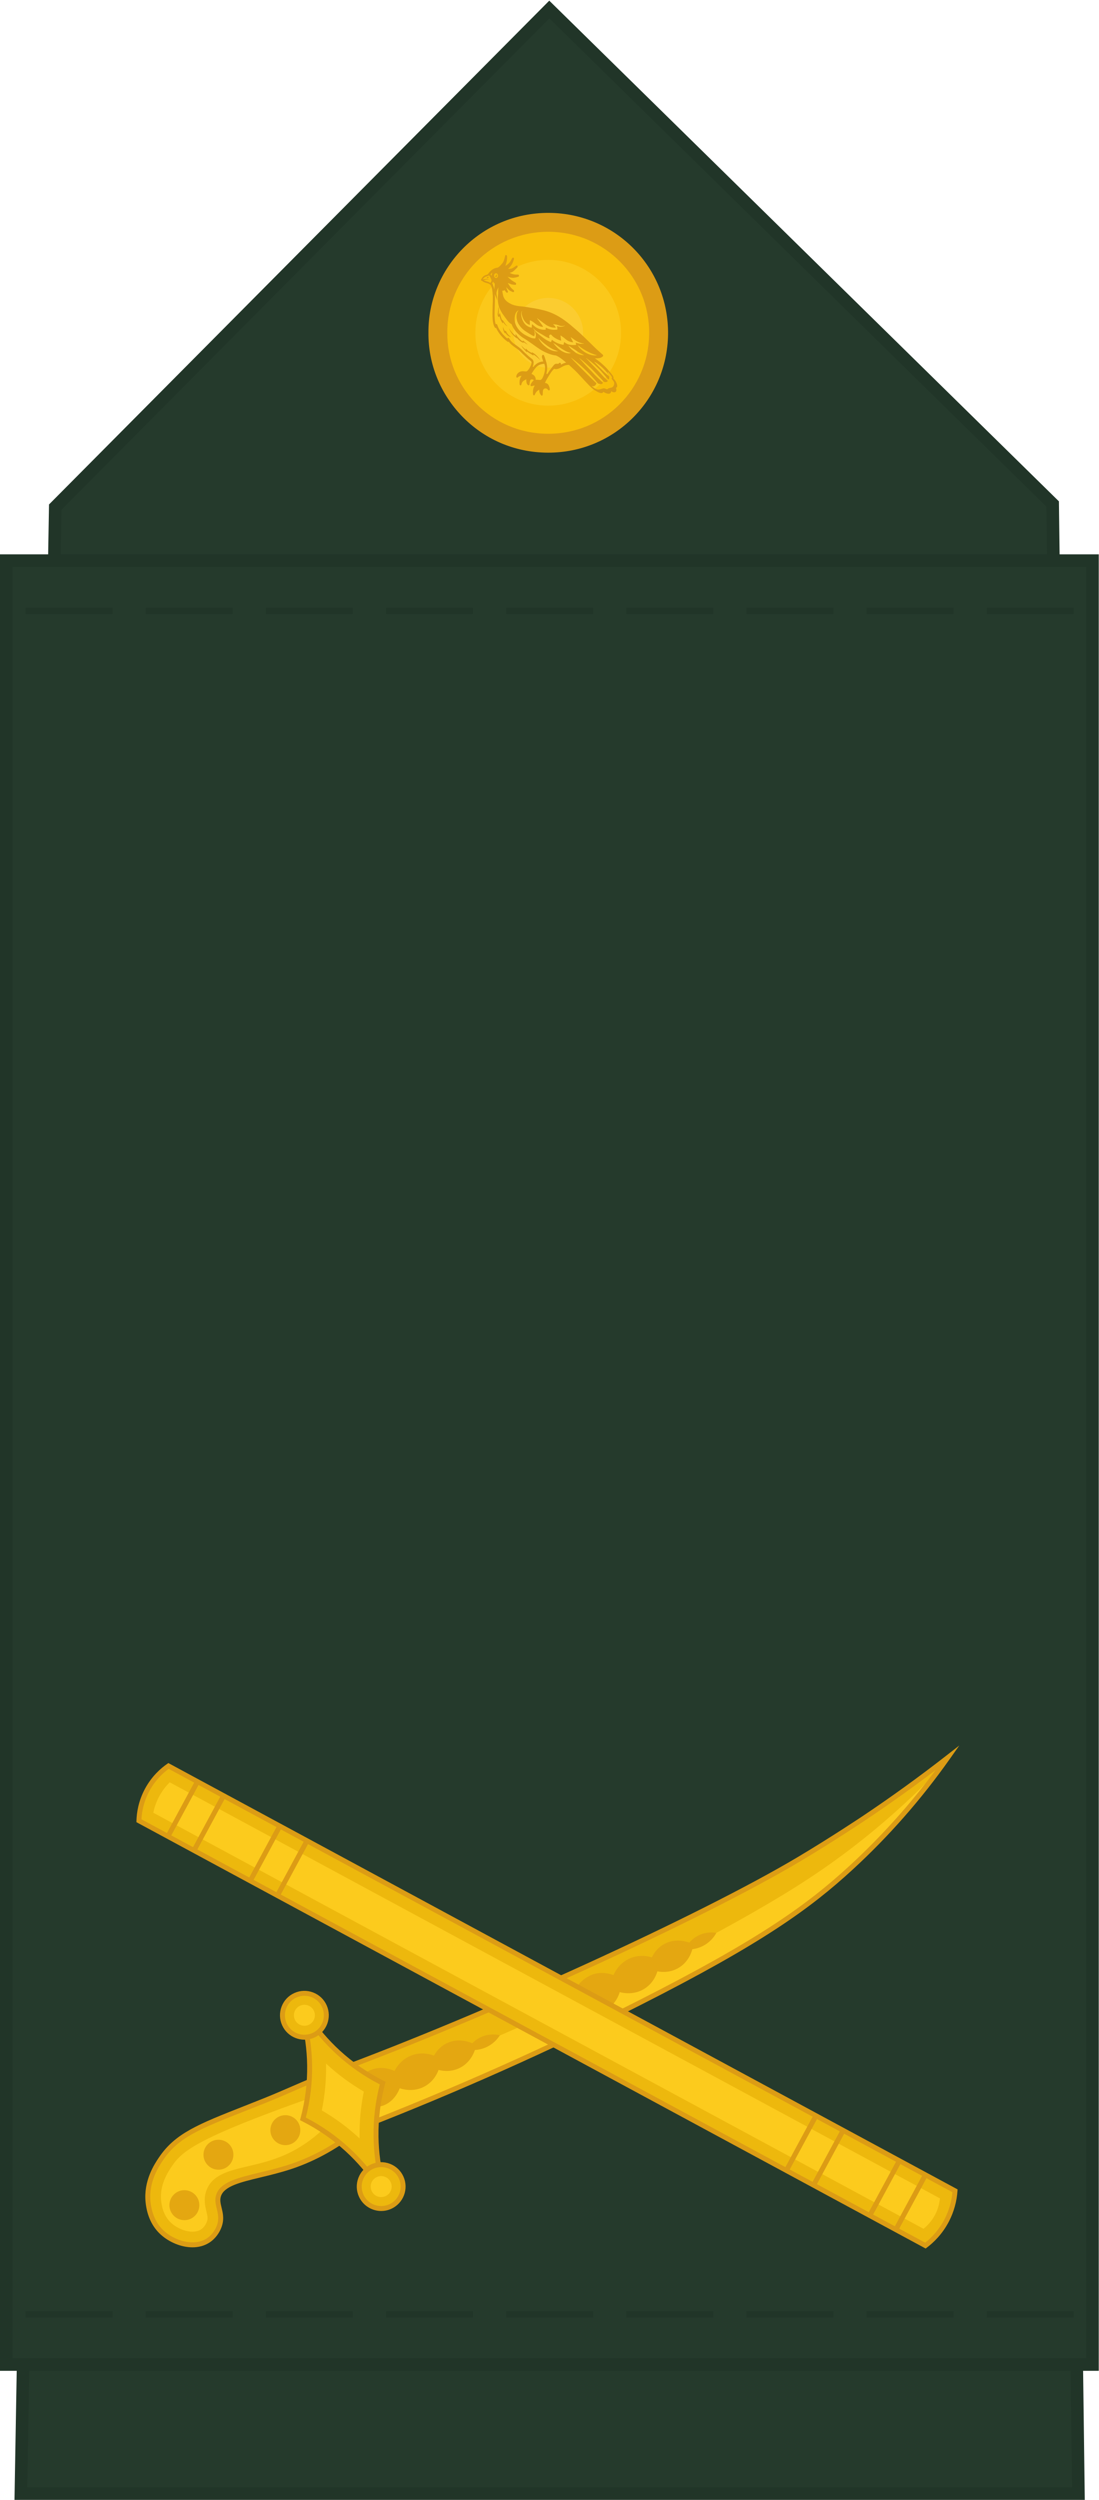 <?xml version="1.0" encoding="UTF-8" standalone="no"?>
<svg
   xmlns:dc="http://purl.org/dc/elements/1.1/"
   xmlns:cc="http://creativecommons.org/ns#"
   xmlns:rdf="http://www.w3.org/1999/02/22-rdf-syntax-ns#"
   xmlns:svg="http://www.w3.org/2000/svg"
   xmlns="http://www.w3.org/2000/svg"
   viewBox="0 0 145.68 331.32"
   height="331.32"
   width="145.68"
   xml:space="preserve"
   id="svg2"
   version="1.1"><defs
     id="defs6" /><g
     transform="matrix(1.333,0,0,-1.333,0,331.32)"
     id="g10"><g
       transform="scale(0.1)"
       id="g12"><path
         id="path14"
         style="fill:#213528;fill-opacity:1;fill-rule:nonzero;stroke:none"
         d="M 1078.73,0 H 14.406 L 48.738,1983.95 546.207,2484.87 1053.01,1987.05 1078.73,0" /><path
         id="path16"
         style="fill:#253a2c;fill-opacity:1;fill-rule:nonzero;stroke:none"
         d="M 27.125,12.5 H 1066.06 c -8.5,656.41 -16.98,1312.83 -25.48,1969.25 C 875.824,2143.58 711.07,2305.41 546.313,2467.24 384.59,2304.4 222.871,2141.56 61.152,1978.71 49.809,1323.31 38.469,667.898 27.125,12.5" /><path
         id="path18"
         style="fill:#dc9c15;fill-opacity:1;fill-rule:nonzero;stroke:none"
         d="m 664.332,2153.02 c 0.828,66.91 -52.629,120.3 -118.027,120.84 -68.535,0.57 -120.844,-55.43 -120.246,-119.14 -0.661,-62.82 50.257,-119.14 118.964,-119.26 66.243,-0.11 118.477,52.96 119.309,117.56" /><path
         id="path20"
         style="fill:#f9be09;fill-opacity:1;fill-rule:nonzero;stroke:none"
         d="m 645.551,2153.28 c 0.695,56.38 -44.324,101.36 -99.434,101.79 -57.726,0.49 -101.801,-46.68 -101.289,-100.35 -0.566,-52.93 42.34,-100.37 100.211,-100.47 55.816,-0.09 99.809,44.61 100.512,99.03" /><path
         id="path22"
         style="fill:#fbc81a;fill-opacity:1;fill-rule:nonzero;stroke:none"
         d="m 617.621,2153.66 c 0.5,40.7 -31.992,73.16 -71.762,73.47 -41.664,0.36 -73.464,-33.7 -73.101,-72.43 -0.403,-38.19 30.555,-72.43 72.32,-72.5 40.277,-0.07 72.047,32.19 72.543,71.46" /><path
         id="path24"
         style="fill:#fbcc30;fill-opacity:1;fill-rule:nonzero;stroke:none"
         d="m 579.84,2154.18 c 0.242,19.46 -15.293,34.99 -34.328,35.14 -19.926,0.17 -35.137,-16.11 -34.965,-34.64 -0.192,-18.27 14.621,-34.65 34.594,-34.68 19.257,-0.04 34.464,15.4 34.699,34.18" /><path
         id="path26"
         style="fill:#dc9c15;fill-opacity:1;fill-rule:nonzero;stroke:none"
         d="m 489.746,2214.37 c -0.23,-0.08 -0.461,-0.18 -0.676,-0.31 -0.363,-0.35 -0.715,-0.7 -1.043,-1.07 -0.082,-0.11 -0.168,-0.2 -0.257,-0.3 0.238,-0.28 0.429,-0.55 0.609,-0.81 l 0.211,-0.31 c 0.078,-0.13 0.144,-0.27 0.219,-0.4 0.082,1.16 0.394,2.26 0.937,3.2 z m 2.149,-11.01 v 0.42 c -0.024,0.02 -0.047,0.04 -0.075,0.06 -0.597,0.46 -1.14,1.08 -1.601,1.79 -0.016,-0.09 -0.039,-0.17 -0.063,-0.27 -0.179,-0.52 -0.371,-0.92 -0.59,-1.26 -0.086,-0.1 -0.152,-0.22 -0.214,-0.32 0.429,-0.51 0.769,-1.13 1.031,-1.85 0.57,-1.48 0.941,-2.78 1.16,-4.06 0.012,-0.06 0.02,-0.12 0.027,-0.19 l 0.075,1.67 c 0.089,0.83 0.171,1.63 0.207,2.44 0.043,0.54 0.043,1.1 0.043,1.57 z m 3.343,8.03 c 0,1.34 -0.851,2.43 -1.968,2.43 -1.075,0 -1.957,-1.09 -1.957,-2.43 0,-1.23 0.882,-2.26 1.957,-2.26 1.117,0 1.968,1.03 1.968,2.26 z m 46.692,-93.48 c 0.215,1.85 0.105,3.49 -0.321,4.89 l -0.062,0.14 c -0.016,0.02 -0.027,0.1 -0.043,0.13 -0.02,0.07 -0.035,0.14 -0.063,0.22 l -0.168,0.54 -0.492,-0.05 c -0.687,-0.08 -1.5,-0.2 -2.265,-0.37 l -0.246,-0.05 c -0.657,-0.18 -1.239,-0.32 -1.7,-0.59 -1.297,-0.54 -2.433,-1.32 -3.367,-2.33 -1.515,-1.71 -2.937,-3.69 -4.211,-5.88 l -0.457,-0.77 0.735,-0.39 c 0.933,-0.45 1.636,-0.96 2.175,-1.6 0.657,-0.78 1.098,-1.83 1.27,-2.96 v -0.94 h 2.43 0.035 c 0.273,-0.08 0.539,-0.15 0.812,-0.15 h 0.231 c 0.121,0 0.242,0 0.363,-0.02 0.137,0 0.277,0 0.43,0 0.152,0 0.308,0 0.461,0.02 l 0.199,0.05 c 0.32,0.17 0.676,0.35 0.961,0.71 0.308,0.31 0.633,0.8 0.937,1.38 1.27,2.6 2.067,5.31 2.356,8.02 z m 13.09,18.55 c -0.059,0.08 -0.122,0.08 -0.165,0.08 -0.617,0.06 -1.199,0.25 -1.808,0.48 -2.102,0.68 -4.137,1.69 -6.067,2.89 -2.093,1.25 -4.042,2.8 -5.984,4.31 -1.863,1.56 -3.766,3.18 -5.406,5.16 0,0 -0.027,0.11 -0.121,0.11 0,-0.2 0.094,-0.33 0.121,-0.44 0.402,-0.98 0.926,-1.82 1.426,-2.56 1.285,-1.83 2.789,-3.44 4.394,-4.8 2.16,-1.87 4.488,-3.54 7.121,-4.5 1.59,-0.59 3.227,-1 4.946,-1 0.515,0 1.039,0.07 1.543,0.27 z m 6.402,25.09 c 0.086,0.15 0.242,0.15 0.449,0.42 -0.859,-0.37 -1.613,-0.6 -2.422,-0.6 -1.226,-0.05 -2.453,0.11 -3.633,0.6 -1.484,0.54 -3.011,1.03 -4.578,1.09 -0.363,0 -0.777,0.04 -1.16,0.09 -0.019,-0.05 -0.019,-0.09 -0.019,-0.09 0.062,-0.06 0.121,-0.15 0.183,-0.2 0.512,-0.47 1.012,-0.89 1.5,-1.45 0.43,-0.4 0.723,-1 0.848,-1.73 -0.067,0 -0.067,0 -0.11,0 -0.078,0 -0.171,0 -0.183,0 -1.609,0 -3.199,0.18 -4.734,0.69 -2.067,0.64 -3.993,1.67 -5.77,3.04 -2.496,1.81 -4.992,3.75 -7.473,5.57 -0.121,0.17 -0.215,0.17 -0.32,0.31 0.078,-0.24 0.172,-0.34 0.199,-0.49 1.606,-2.13 3.211,-4.25 4.805,-6.41 0.336,-0.42 0.644,-0.91 0.859,-1.38 0.078,-0.19 0.153,-0.33 0.153,-0.49 -0.075,-0.02 -0.153,-0.02 -0.274,-0.02 -0.402,0.02 -0.812,0.09 -1.269,0.18 -1.871,0.33 -3.676,1.16 -5.285,2.38 -0.43,0.35 -0.852,0.67 -1.223,0.95 -1.485,1.26 -3,2.29 -4.703,2.95 -0.137,0 -0.231,0.15 -0.383,0.08 0,-1.56 0,-3.03 0,-4.58 -0.199,-0.07 -0.285,0 -0.41,0.09 -1.426,0.51 -2.653,1.35 -3.703,2.44 -2.129,2.17 -3.25,5.03 -3.989,8.19 -0.054,0.21 -0.054,0.46 -0.054,0.6 -0.094,1.05 -0.016,1.96 0.793,2.69 -0.629,-0.26 -0.946,-0.86 -1.102,-1.46 -0.215,-0.72 -0.215,-1.52 -0.137,-2.3 0.153,-1.87 0.61,-3.66 1.27,-5.31 1.668,-3.87 4.242,-6.39 7.84,-7.39 0.441,-0.15 0.918,-0.24 1.363,-0.33 0.137,1.2 0.059,2.38 0.215,3.57 0.137,-0.1 0.246,-0.19 0.351,-0.25 0.704,-0.6 1.485,-1.25 2.204,-1.83 0.027,-0.03 0.046,-0.05 0.078,-0.07 2,-1.69 4.269,-2.67 6.703,-3.16 1.332,-0.31 2.695,-0.26 4.043,-0.26 0.261,0 0.261,0.16 0.308,0.34 0,0.64 0.043,1.13 0.059,1.69 0.047,0 0.078,0 0.125,0 0.102,-0.03 0.273,-0.08 0.426,-0.17 2.48,-1.32 5.039,-1.91 7.75,-1.91 0.996,0 2.019,0.09 3.015,0.16 0.258,0 0.258,0.2 0.258,0.38 0.031,0.91 -0.062,1.84 -0.398,2.65 -0.059,0.11 -0.164,0.28 -0.153,0.5 0.368,-0.15 0.782,-0.22 1.121,-0.31 1.02,-0.19 2.02,-0.42 3.016,-0.39 1.227,0.02 2.387,0.26 3.551,0.93 z m 1.523,-36.54 c -0.422,0.38 -0.851,0.75 -1.269,1.12 -0.703,0.59 -1.418,1.17 -2.149,1.74 -2.144,1.74 -4.172,3.05 -6.214,4.02 -0.208,0.11 -0.379,0.17 -0.54,0.2 -2.015,0.22 -3.972,0.67 -5.972,1.36 -2.738,0.89 -5.641,2.26 -9.113,4.28 -2.622,1.71 -5.309,3.58 -8.489,5.91 -2.773,1.96 -5.781,4.04 -8.844,5.93 -0.343,0.25 -0.652,0.41 -0.96,0.57 -1.504,1.13 -3.145,2.41 -4.688,3.96 -1.559,1.54 -2.887,3.22 -3.953,4.97 -0.316,0.48 -0.621,1.02 -0.895,1.55 -0.441,0.84 -0.82,1.71 -1.136,2.61 -1.313,0.52 -2.493,1.71 -3.293,2.6 -0.864,0.98 -1.547,1.88 -2.055,2.69 l -1.156,1.5 c -0.262,0.33 -0.481,0.68 -0.696,1.02 -0.214,0.34 -0.418,0.67 -0.679,0.98 -0.239,0.33 -0.438,0.6 -0.629,0.86 -0.485,0.66 -0.981,1.33 -1.402,2.12 -0.219,0.33 -0.516,0.88 -0.848,1.57 -0.43,0.91 -0.922,1.75 -1.293,2.71 -0.184,0.46 -0.332,0.94 -0.527,1.38 -0.184,0.41 -0.2,0.81 -0.305,1.24 -0.133,0.53 -0.242,1.05 -0.344,1.58 -0.191,1.1 -0.32,2.22 -0.391,3.34 -0.101,1.95 -0.015,4.01 0.254,6.14 -0.004,0.15 0.012,0.44 0.028,0.73 -0.016,0.53 -0.016,1.12 -0.016,1.73 0,1.55 0.113,3.04 0.297,4.47 -0.293,-0.6 -0.574,-1.2 -0.84,-1.75 l -0.469,-1.08 c -0.121,-0.34 -0.257,-0.69 -0.343,-1.09 -0.317,-1.04 -0.395,-2.07 -0.246,-3.11 l 0.808,-6.05 -2.254,5.51 c -0.121,0.29 -0.222,0.6 -0.308,0.9 l 0.054,-0.88 c 0.047,-0.73 0.094,-1.46 0.118,-2.2 0.042,-3.21 -0.063,-6.32 -0.184,-9.5 l -0.047,-1.42 c -0.031,-0.92 -0.059,-1.83 -0.082,-2.75 -0.043,-1.64 -0.066,-3.29 -0.059,-4.95 0.094,-2.06 0.18,-4.01 0.524,-5.99 0.055,-0.28 0.117,-0.59 0.18,-0.89 0.121,-0.54 0.253,-1 0.39,-1.42 0.563,0.34 1.41,0.03 1.621,-0.72 l 0.047,-0.16 c 0.418,-1.46 1.082,-2.77 1.606,-3.75 1.089,-1.93 2.429,-3.66 3.703,-5.24 1.496,-1.68 2.988,-3.13 4.531,-4.38 0.187,0.35 0.484,0.49 0.687,0.53 l 0.29,0.05 c 0.218,0 0.652,-0.08 0.984,-0.65 0,0.04 0.074,-0.1 0.16,-0.22 0.047,-0.08 0.094,-0.16 0.156,-0.23 0.434,-0.65 0.825,-1.18 1.254,-1.7 0.641,-0.75 1.371,-1.48 2.242,-2.23 0.84,-0.68 1.782,-1.34 2.684,-1.97 0.418,-0.3 0.824,-0.59 1.234,-0.88 1.614,-1.11 3.235,-2.42 4.684,-3.77 0.504,-0.51 0.988,-0.99 1.473,-1.47 l 1.449,-1.42 c 0.254,-0.25 0.504,-0.49 0.758,-0.72 1.914,-1.81 4.172,-3.88 6.511,-5.63 0.856,-0.53 1.27,-1.55 1.5,-2.26 0.192,-0.83 0.196,-1.63 0.043,-2.63 -0.156,-0.95 -0.476,-1.84 -0.808,-2.81 0.297,-0.12 0.554,-0.19 0.812,-0.21 0.207,0.28 0.422,0.55 0.645,0.82 l 0.172,0.22 c 0.34,0.41 0.683,0.76 1.039,1.09 1.246,1.17 2.648,2.02 4.289,2.6 0.84,0.25 1.554,0.42 2.23,0.54 0.114,0.03 0.258,0.03 0.414,0.03 h 0.543 0.211 c 0.039,0 0.078,0 0.106,0.01 -0.098,0.57 -0.446,1.61 -0.575,2 -0.062,0.21 -0.125,0.39 -0.156,0.5 -0.035,0.12 -0.086,0.24 -0.133,0.39 -0.312,0.87 -0.882,2.49 0.133,3.54 l 0.219,0.23 0.367,0.04 c 0.84,0 1.328,-1.05 2.742,-5.87 0.176,-0.6 0.313,-1.07 0.375,-1.23 0.364,-0.87 0.504,-1.82 0.641,-2.74 0.051,-0.3 0.09,-0.6 0.145,-0.88 0.207,-1.27 0.234,-2.67 0.085,-4.27 -0.136,-1.28 -0.367,-2.54 -0.71,-3.91 0.3,-0.11 0.664,-0.14 1.062,-0.11 0.18,0.3 0.316,0.53 0.484,0.79 l 0.114,0.2 c 1.062,1.79 2.308,3.4 3.703,5.17 0.156,0.2 0.332,0.44 0.535,0.71 0.957,1.31 2.269,3.09 3.602,3.2 l 0.14,0.01 c 0.332,0.05 0.699,0.08 1.11,0.01 0.031,0.02 0.195,0 0.355,-0.01 0.152,-0.01 0.305,-0.01 0.449,-0.01 0.531,0 0.707,0.18 0.821,0.38 l 0.218,0.36 0.321,0.17 c 0.293,0.12 0.652,0.12 0.945,0 l 0.168,-0.08 c 0.504,-0.35 0.695,-1.06 0.465,-1.73 1.75,1.05 3.441,1.73 5.14,2.09 z m 3.817,9.3 c 0.246,0 0.566,0.04 0.937,0.24 -0.859,0.22 -1.59,0.44 -2.363,0.71 -1.668,0.56 -3.27,1.37 -4.813,2.29 -0.832,0.49 -1.66,1 -2.457,1.54 -1.726,1.13 -3.425,2.42 -5.082,3.68 -0.734,0.52 -1.421,1.01 -2.218,1.34 -0.168,0.11 -0.356,0.2 -0.536,0.14 0,-0.03 0,-0.03 0,-0.07 0.75,-0.69 1.391,-1.47 2.02,-2.25 0.875,-1 1.777,-1.95 2.754,-2.82 0.812,-0.7 1.637,-1.36 2.531,-1.94 0.945,-0.65 1.942,-1.2 2.988,-1.65 1.981,-0.97 4.032,-1.47 6.239,-1.21 z m 25.82,-2.17 c 0.352,0.05 0.773,0.05 1.008,0.23 -0.832,0.26 -1.672,0.49 -2.539,0.71 -1.934,0.71 -3.899,1.47 -5.703,2.44 -3.567,1.68 -6.836,3.87 -10.09,6.25 -0.164,0.16 -0.391,0.32 -0.625,0.52 0,-0.05 -0.047,-0.05 -0.047,-0.05 0.047,-0.15 0.078,-0.22 0.098,-0.31 0.711,-1.09 1.492,-2.02 2.351,-2.93 1.719,-1.7 3.555,-3.12 5.508,-4.23 0.02,0 0.02,-0.02 0.039,-0.02 0.957,-0.54 1.965,-1.02 2.988,-1.4 0.246,-0.08 0.489,-0.18 0.735,-0.27 2.031,-0.72 4.199,-1.15 6.277,-0.94 z M 486,2211.64 c -0.535,-0.41 -1.133,-0.65 -1.762,-0.81 -0.472,-0.2 -0.918,-0.22 -1.312,-0.44 -1.196,-0.44 -2.043,-1.45 -2.805,-2.47 -0.047,-0.09 -0.047,-0.09 -0.047,-0.24 1.102,0.28 2.192,0.42 3.309,0.42 1.086,0 2.187,-0.07 3.262,-0.53 -1.899,0.26 -3.719,-0.09 -5.555,-0.6 0.121,-0.16 0.238,-0.23 0.379,-0.32 0.429,-0.24 0.871,-0.38 1.347,-0.51 1.594,-0.58 3.231,-0.84 4.711,-1.84 0.129,-0.07 0.203,0 0.246,0.11 0.036,0.06 0.063,0.09 0.098,0.15 0.211,0.33 0.457,0.69 0.641,1 0.293,0.67 0.398,1.32 0.093,1.99 -0.23,0.62 -0.46,1.15 -0.722,1.68 -0.289,0.67 -0.641,1.27 -1.024,1.83 -0.125,0.17 -0.234,0.3 -0.339,0.4 -0.059,0.08 -0.118,0.13 -0.196,0.18 -0.094,0.07 -0.215,0.15 -0.324,0 z m 19.875,-65.86 -0.395,-0.15 c -0.203,-0.09 -0.281,-0.07 -0.539,0.08 l -0.105,0.05 c -0.203,0.11 -0.367,0.2 -0.539,0.37 l -0.094,0.07 c -1.699,1.2 -3.41,2.78 -5.402,4.98 -1.473,1.65 -2.785,3.46 -4.012,5.54 -0.414,0.62 -0.828,1.4 -1.226,2.3 l -0.184,0.41 h -0.383 c -0.242,0 -0.578,0.07 -0.808,0.32 -0.11,0.16 -0.184,0.3 -0.262,0.42 l -0.074,0.11 c -0.704,1.29 -1.164,2.6 -1.442,4.12 -0.367,1.68 -0.539,3.24 -0.566,4.98 -0.156,3.07 -0.078,6.18 0,9.16 l 0.027,1.16 v 1.48 c 0.125,2.61 0.266,5.64 0.203,8.68 0,1.27 -0.058,2.49 -0.203,3.63 l -0.027,0.8 c -0.137,1.64 -0.309,2.95 -0.535,4.03 -0.137,0.64 -0.368,1.3 -0.598,1.98 l -0.199,0.63 c -0.383,0.94 -0.985,1.65 -1.93,2.25 -0.703,0.38 -1.484,0.67 -2.512,0.92 l -0.472,0.17 c -0.578,0.11 -1.196,0.32 -1.762,0.53 -0.551,0.21 -1.117,0.49 -1.637,0.88 v 0.1 l -1.562,0.81 c -0.157,0.13 -0.293,0.31 -0.321,0.38 -0.031,0.19 -0.031,0.35 0.012,0.48 l 0.125,0.2 c 1.149,2.43 2.785,3.96 4.899,4.5 0.519,0.15 0.964,0.35 1.359,0.49 l 0.098,0.06 c 0.289,0.1 0.519,0.27 0.777,0.69 l 0.141,0.27 0.101,0.14 c 0.188,0.26 0.36,0.49 0.59,0.75 0.004,0.01 0.02,0.02 0.023,0.03 1.114,1.33 2.372,2.45 3.739,3.3 1.043,0.65 2.332,1.12 3.781,1.41 l 0.691,0.13 c 0.907,0.27 0.977,0.33 2.036,1.2 l 0.304,0.36 0.141,0.13 c 0.41,0.38 0.84,0.76 1.164,1.24 l 0.121,0.12 c 0.215,0.24 0.414,0.46 0.582,0.66 0.859,0.85 1.547,1.96 2.063,3.38 0.429,1.1 0.71,2.29 1,3.43 l 0.199,0.8 c 0.047,0.33 0.121,0.69 0.293,1.01 0.117,0.14 0.273,0.18 0.472,0.18 h 0.301 c 0.172,0 0.235,-0.02 0.309,-0.1 0.246,-0.16 0.402,-0.45 0.551,-1 0.125,-0.96 0.066,-1.96 0.015,-2.83 l -0.015,-0.09 c -0.122,-1.5 -0.442,-3.05 -0.981,-4.75 l -0.652,-2.1 1.605,1.19 c 0.84,0.63 1.563,1.26 2.25,1.96 0.477,0.45 0.934,1.04 1.348,1.79 0.101,0.23 0.215,0.41 0.316,0.63 l 0.172,0.33 c 0.109,0.18 0.215,0.38 0.34,0.6 0.105,0.18 0.215,0.39 0.363,0.65 0.121,0.26 0.324,0.53 0.555,0.81 0.441,0.56 0.902,0.37 1.16,0.23 0.336,-0.23 0.508,-0.73 0.43,-1.2 -0.043,-0.1 -0.11,-0.31 -0.137,-0.51 l -0.609,-1.85 c -0.629,-1.89 -1.504,-3.49 -2.637,-4.85 -0.168,-0.2 -0.34,-0.4 -0.504,-0.61 -0.199,-0.25 -0.383,-0.48 -0.582,-0.68 l -1.383,-1.34 h 1.793 l 0.25,0.01 c 0.242,0.06 0.473,0.11 0.703,0.16 0.336,0.06 0.672,0.13 1.071,0.28 0.828,0.41 1.589,0.81 2.371,1.39 l 0.386,0.24 c 0.2,0.13 0.368,0.26 0.551,0.39 0.246,0.18 0.477,0.36 0.735,0.48 l 0.183,0.13 c 0.074,0.09 0.168,0.17 0.274,0.17 l 0.171,0.05 c 0.032,0 0.086,0 0.122,0 0.332,0 0.613,-0.17 0.781,-0.44 0.23,-0.61 0.101,-0.98 -0.031,-1.21 -0.059,-0.06 -0.125,-0.15 -0.168,-0.22 l -0.567,-0.57 c -1.023,-1.07 -2.086,-2.15 -3.262,-3.12 -0.539,-0.49 -1.164,-0.86 -1.882,-1.11 l -1.914,-0.65 1.867,-0.8 c 0.781,-0.33 1.578,-0.51 2.109,-0.62 1.153,-0.25 2.344,-0.25 3.313,-0.25 h 0.808 c 0.11,0.01 0.231,0.01 0.403,-0.04 0.437,-0.09 0.761,-0.53 0.808,-1.04 0.016,-0.49 -0.262,-0.9 -0.687,-1.06 l -0.11,-0.04 c -0.215,-0.09 -0.425,-0.17 -0.672,-0.21 l -0.351,-0.1 c -0.781,-0.24 -1.746,-0.53 -2.789,-0.62 -1.024,-0.16 -2.082,-0.14 -3.262,0.04 -0.105,0.03 -0.215,0.05 -0.32,0.07 -0.09,0.02 -0.184,0.02 -0.289,0.05 l -2.942,0.84 2.391,-2.2 c 0.918,-0.83 1.898,-1.52 2.859,-2.14 l 2.59,-1.57 c 0.063,-0.02 0.121,-0.07 0.164,-0.12 0.094,-0.06 0.156,-0.13 0.172,-0.13 0.352,-0.29 0.473,-0.76 0.309,-1.31 -0.078,-0.4 -0.414,-0.67 -0.86,-0.67 l -0.781,0.11 c -0.934,0.09 -1.836,0.16 -2.754,0.34 -0.371,0.13 -0.781,0.3 -1.183,0.46 -0.243,0.09 -0.489,0.18 -0.715,0.27 l -1.977,0.73 1.274,-1.93 c 0.32,-0.52 0.656,-1.02 0.972,-1.49 l 0.282,-0.4 c 0.472,-0.72 1.07,-1.34 1.847,-2.07 0.461,-0.42 0.934,-0.82 1.379,-1.15 l 0.113,-0.07 c 0.043,-0.05 0.075,-0.09 0.121,-0.12 0.332,-0.33 0.426,-0.77 0.258,-1.28 -0.14,-0.41 -0.492,-0.65 -0.843,-0.62 l -0.137,0.04 c -0.059,0.02 -0.137,0.05 -0.242,0.07 h -0.032 c -0.644,0.3 -1.332,0.61 -2.007,0.93 -0.903,0.4 -1.649,0.91 -2.309,1.58 l -2.379,2.42 1.367,-3.34 c 0.043,-0.12 0.121,-0.26 0.231,-0.39 0.031,-0.03 0.043,-0.07 0.058,-0.09 0.063,-0.09 0.153,-0.22 0.2,-0.36 0.136,-0.4 0.031,-0.87 -0.243,-1.18 -0.23,-0.23 -0.402,-0.26 -0.632,-0.26 -0.258,0 -0.321,0.03 -0.364,0.06 l -0.125,0.11 c -0.078,0.05 -0.105,0.09 -0.199,0.24 l -0.094,0.1 c -0.531,0.53 -0.902,0.98 -1.211,1.48 -0.086,0.14 -0.191,0.23 -0.242,0.27 l -0.473,0.47 -0.46,-0.49 c -0.028,-0.04 -0.063,-0.06 -0.09,-0.09 h -0.078 l -0.168,-0.11 c -0.172,-0.13 -0.246,-0.11 -0.387,-0.09 l -0.856,0.13 0.137,-1 c 0.11,-0.93 0.309,-1.82 0.496,-2.67 l 0.207,-1.04 c 0.34,-1.57 1.032,-2.96 2.164,-4.38 0.993,-1.25 2.145,-2.08 3.278,-2.82 0.824,-0.5 1.648,-1 2.507,-1.37 0.383,-0.25 0.719,-0.37 1.055,-0.51 l 0.34,-0.15 c 1.273,-0.47 2.723,-0.88 4.766,-1.23 0.41,-0.04 0.824,-0.11 1.269,-0.19 l 0.352,-0.07 c 4.117,-0.27 8.234,-0.95 12.429,-1.67 1.055,-0.2 2.129,-0.36 3.168,-0.51 0.477,-0.11 0.84,-0.18 1.211,-0.22 1.946,-0.31 3.86,-0.76 5.664,-1.22 6.985,-1.41 13.903,-4.37 20.563,-8.82 3.555,-2.38 7.199,-5.22 11.164,-8.71 0.273,-0.24 0.516,-0.45 0.781,-0.67 0.567,-0.5 1.153,-1 1.719,-1.44 0.547,-0.48 1.082,-0.97 1.602,-1.42 0.75,-0.65 1.464,-1.29 2.207,-1.96 2.918,-2.71 5.906,-5.54 9.949,-9.54 l 0.402,-0.38 c 2.918,-2.9 6.563,-6.52 10.195,-9.66 0.489,-0.42 0.997,-0.85 1.532,-1.35 l 0.597,-0.51 c 0.047,-0.05 0.106,-0.11 0.164,-0.16 0.129,-0.11 0.215,-0.18 0.246,-0.29 l 0.047,-0.13 c 0.196,-0.38 0.196,-0.98 -0.339,-1.38 -0.411,-0.37 -0.813,-0.6 -1.243,-0.85 l -0.273,-0.16 c -1.004,-0.44 -2.059,-0.68 -3.387,-0.73 h -0.097 l -0.11,-0.06 c -0.047,-0.01 -0.183,-0.01 -0.242,-0.01 h -2.336 l 1.992,-1.44 c 2.238,-1.6 3.965,-3 5.469,-4.42 2.434,-2.12 4.727,-4.52 6.848,-7.12 0.273,-0.36 0.566,-0.69 0.847,-0.99 l 0.957,-1.13 c 0.703,-0.84 1.25,-1.53 1.68,-2.26 0.305,-0.54 0.5,-0.96 0.617,-1.4 0.067,-0.25 0.086,-0.56 0.028,-0.85 l -0.086,-0.45 0.281,-0.3 c 0.605,-0.63 1.152,-1.28 1.64,-1.99 0.762,-1.19 1.27,-2.31 1.614,-3.53 l 0.039,-0.16 0.047,-0.05 v -0.02 -0.19 l 0.058,-0.16 c 0.071,-0.13 0.078,-0.2 0.078,-0.38 v -0.98 c 0,-0.13 -0.007,-0.26 -0.027,-0.3 -0.059,-0.16 -0.227,-0.59 -0.684,-0.9 l -0.449,-0.29 0.137,-0.59 c 0.086,-0.39 0.156,-0.67 0.184,-0.96 l 0.011,-0.11 c 0.039,-0.12 0.067,-0.43 -0.011,-0.98 -0.184,-1.16 -0.75,-1.74 -1.727,-1.8 l -0.176,-0.02 -0.09,-0.05 c 0,0 -0.019,0 -0.027,0 -0.578,0 -1.066,0.07 -1.516,0.23 -0.281,0.1 -0.535,0.25 -0.808,0.43 l -0.676,0.44 -0.242,-0.88 c -0.09,-0.27 -0.168,-0.47 -0.332,-0.65 -0.41,-0.57 -1.028,-0.89 -1.797,-1 -0.664,0 -1.426,0.03 -2.395,0.41 -0.867,0.28 -1.726,0.66 -2.656,1.24 l -0.476,0.29 -0.325,-0.48 c -0.339,-0.46 -0.828,-0.76 -1.347,-0.77 h -0.352 c -0.605,0 -1.211,0.12 -1.855,0.38 -1.356,0.43 -2.528,1.16 -3.457,1.74 l -0.145,0.08 c -0.832,0.41 -1.711,1.05 -2.539,1.63 -1.164,0.87 -2.219,1.91 -3.242,2.91 l -0.656,0.65 c -1.395,1.42 -2.774,2.89 -4.102,4.32 -0.633,0.68 -1.238,1.35 -1.875,2.01 l -1.406,1.54 c -2.645,2.91 -5.281,5.74 -8.113,8.38 l -4.797,4.41 h -0.223 c -2.297,0 -4.563,-0.69 -6.711,-2.04 -0.977,-0.61 -2.312,-1.38 -3.812,-1.84 -1.313,-0.37 -2.293,-0.43 -3.028,-0.28 -0.14,0.05 -0.277,0.08 -0.414,0.09 -0.094,0.02 -0.168,0.04 -0.265,0.07 l -0.317,0.1 -0.258,-0.26 c -1.074,-1.09 -2.054,-2.29 -2.945,-3.58 -0.648,-1 -1.273,-1.97 -1.863,-2.9 -0.907,-1.44 -1.742,-2.81 -2.496,-4.19 -0.336,-0.58 -0.661,-1.2 -0.969,-1.91 l -0.016,-0.03 -0.594,-1.27 1.012,-0.04 c 0.395,-0.2 0.762,-0.36 1.055,-0.49 0.656,-0.35 1.16,-0.83 1.562,-1.6 0.782,-1.3 1.086,-2.72 1.27,-3.94 0.062,-0.49 -0.109,-0.91 -0.461,-1.15 -0.395,-0.27 -0.809,-0.18 -1.117,0.19 l -0.231,0.22 c -0.011,0.03 -0.043,0.07 -0.078,0.13 -0.012,0.02 -0.043,0.06 -0.07,0.12 l -0.094,0.11 c -0.66,0.76 -1.379,1.1 -2.281,1.1 -1.383,0 -2.293,-0.87 -2.512,-2.39 -0.074,-0.46 -0.125,-0.98 -0.152,-1.64 -0.016,-0.41 -0.031,-0.87 -0.031,-1.32 l -0.032,-0.66 c -0.011,-0.48 -0.226,-0.91 -0.586,-1.13 l -0.07,-0.07 c 0,0 -0.047,-0.02 -0.199,-0.02 h -0.156 c -0.063,0 -0.2,0.04 -0.368,0.17 -1.191,1.25 -1.867,2.69 -2.039,4.28 l -0.011,0.17 c 0,0.04 -0.016,0.07 -0.016,0.13 v 1.23 l -0.934,-0.57 c -1.562,-0.92 -2.66,-2.3 -3.382,-4.17 l -0.188,-0.31 c -0.164,-0.44 -0.414,-0.64 -0.715,-0.64 -0.047,0 -0.093,0 -0.109,0 -0.508,0.12 -0.809,0.5 -0.844,1.15 -0.043,0.26 -0.058,0.46 -0.058,0.74 -0.11,1.84 0,3.39 0.367,4.88 0.136,0.56 0.351,1.12 0.613,1.61 l 0.762,1.42 -1.407,-0.23 c -0.242,-0.07 -0.488,-0.12 -0.75,-0.17 l -0.289,-0.11 c -0.171,-0.11 -0.445,-0.11 -0.687,-0.11 l -0.231,-0.04 -0.078,-0.05 c -0.246,0.05 -0.472,0.22 -0.582,0.49 l -0.078,0.13 c -0.027,0.06 -0.062,0.24 -0.094,0.36 l -0.089,0.36 0.336,0.68 c 0.539,1.07 1.179,2.18 2.164,3.07 0.179,0.1 0.289,0.27 0.316,0.34 l 0.445,0.77 -0.718,0.38 c -0.231,0.11 -0.415,0.12 -0.551,0.12 -0.246,0.04 -0.446,0.04 -0.66,0.04 H 528.5 c -0.516,0 -0.945,-0.36 -1.27,-1.09 -0.242,-0.58 -0.378,-1.15 -0.472,-1.96 -0.047,-0.18 -0.063,-0.36 -0.078,-0.57 -0.016,-0.12 -0.032,-0.27 -0.043,-0.39 l -0.016,-1.02 -0.242,-0.42 c -0.293,-0.51 -0.816,-0.53 -1.277,-0.22 -0.84,0.66 -1.391,1.62 -1.571,2.84 -0.129,0.69 -0.129,1.3 -0.129,1.83 v 1.17 l -1.082,-0.57 c -0.246,-0.11 -0.496,-0.23 -0.738,-0.38 -0.488,-0.26 -1.012,-0.56 -1.437,-1.02 -0.829,-0.76 -1.352,-1.73 -1.575,-2.92 l -0.05,-0.27 c -0.137,-0.57 -0.473,-0.91 -0.887,-0.91 -0.488,0 -0.824,0.34 -0.903,0.96 l -0.031,0.14 c 0,0.04 0,0.09 0,0.17 -0.062,1.16 -0.136,2.76 0.199,4.29 0.18,0.87 0.473,1.67 0.918,2.5 l 0.813,1.55 -1.5,-0.38 c -0.352,-0.09 -0.75,-0.22 -1.168,-0.46 -0.352,-0.18 -0.668,-0.36 -0.977,-0.74 -0.257,-0.37 -0.738,-0.48 -1.117,-0.26 -0.351,0.2 -0.539,0.75 -0.445,1.29 0.262,1.44 0.902,2.56 2.008,3.44 0.961,0.8 2.004,1.28 3.261,1.48 0.95,0.15 2.372,0.04 3.442,-0.07 h 0.125 c 0.32,-0.07 0.672,-0.07 0.996,-0.07 l 0.09,0.02 c 0.703,0.11 1.242,0.67 1.578,1.07 0.824,0.93 1.578,2.05 2.094,3.15 l 0.507,0.99 c 0.215,0.46 0.446,0.95 0.625,1.44 l 0.067,0.34 c 0.168,0.51 0.258,0.95 0.305,1.31 0.093,0.89 -0.063,1.29 -0.372,1.71 l -0.214,0.2 c -0.075,0.07 -0.137,0.12 -0.207,0.2 -0.082,0.05 -0.161,0.12 -0.239,0.22 l -0.101,0.09 c -2.516,1.88 -4.903,4.14 -7.211,6.33 l -0.672,0.65 c -0.387,0.39 -0.813,0.85 -1.242,1.23 l -0.844,0.84 c -1.363,1.36 -2.891,2.49 -4.391,3.56 l -0.707,0.47 c -1.121,0.78 -2.402,1.69 -3.535,2.69 -1.168,1 -2.008,1.87 -2.637,2.69 z m 25.078,10.7 c 0.352,-0.55 0.567,-1.03 0.672,-1.59 0.266,-1.21 0.094,-2.24 -0.273,-3.33 -0.09,-0.33 -0.09,-0.38 -0.446,-0.29 -0.734,0.29 -1.437,0.63 -2.156,1.03 -2.281,1.35 -4.531,2.73 -6.723,4.24 -2.265,1.63 -4.273,3.61 -5.894,6.09 -0.797,1.25 -1.5,2.55 -1.914,4.01 -0.508,1.93 -0.688,3.85 -0.446,5.81 0.153,1.76 0.661,3.16 1.852,4.34 0.02,0 0.02,0.02 0.063,0.13 -0.336,-0.11 -0.61,-0.23 -0.844,-0.38 -1.039,-0.71 -1.715,-1.71 -2.215,-2.9 -0.477,-1.3 -0.691,-2.5 -0.813,-3.78 -0.183,-2.19 0,-4.33 0.704,-6.33 0.093,-0.28 0.195,-0.57 0.324,-0.83 0.285,-0.68 0.609,-1.31 0.945,-1.91 1.441,-2.6 3.313,-4.71 5.559,-6.38 1.558,-1.25 3.257,-2.18 5.007,-3.07 0.782,-0.35 1.547,-0.73 2.325,-1.09 0.539,-0.25 1.074,-0.47 1.625,-0.65 0.015,-0.02 0.015,-0.02 0.031,-0.02 0.062,-0.02 0.105,-0.04 0.164,-0.06 1.184,-0.36 2.359,-0.52 3.543,-0.43 0.121,0 0.293,0 0.336,0.2 0.394,1.45 0.609,2.76 0.351,4.21 -0.062,0.4 -0.152,0.77 -0.308,1.11 0.016,0.02 0,0.02 0,0.02 -0.199,0.58 -0.52,1.09 -0.945,1.52 -0.172,0.15 -0.293,0.24 -0.524,0.33 z m 0.645,0.51 c 0.488,-0.65 1.023,-1.24 1.59,-1.74 0,-0.02 0.015,0 0.015,0 0.336,-0.33 0.688,-0.64 1.039,-0.91 1.914,-1.67 3.906,-3.11 5.836,-4.62 1.656,-1.2 3.383,-2.39 5.192,-3.23 0.793,-0.38 1.632,-0.78 2.464,-1.09 0.137,-0.1 0.231,0 0.293,0.22 0.008,0.03 0.008,0.16 0.102,0.27 0.223,0.6 0.465,1.2 0.687,1.8 0.094,-0.1 0.161,-0.1 0.231,-0.13 2.266,-1.85 4.824,-3.17 7.535,-4.03 0.094,-0.04 0.188,-0.06 0.273,-0.1 1.043,-0.32 2.165,-0.47 3.227,-0.72 0.176,0 0.305,0 0.363,0.31 0.145,0.76 0.391,1.56 0.496,2.4 0.266,-0.12 0.422,-0.24 0.567,-0.35 1.23,-0.91 2.558,-1.64 3.937,-2.05 1.102,-0.31 2.188,-0.49 3.309,-0.53 1.32,-0.16 2.695,0.04 3.996,0.13 0.125,0 0.215,0.09 0.164,0.27 -0.039,0.13 -0.039,0.22 -0.039,0.31 -0.125,0.51 -0.242,1.11 -0.418,1.73 1.445,-0.54 2.801,-0.91 4.168,-1.15 1.25,-0.16 3.477,-0.16 4.18,0 0,0 -0.028,0.08 -0.078,0.08 -0.059,0.07 -0.118,0.07 -0.223,0.07 -1.348,0.18 -2.629,0.53 -3.977,0.96 -1.941,0.73 -3.777,1.75 -5.547,3 -1.074,0.8 -2.175,1.6 -3.242,2.3 -0.066,0 -0.125,0.11 -0.242,0.06 0.828,-1.69 1.668,-3.32 2.469,-5.02 -0.059,-0.05 -0.137,0 -0.184,0 -0.578,0 -1.074,0.07 -1.535,0.19 -1.914,0.36 -3.652,1.16 -5.183,2.43 -1.641,1.44 -3.418,2.76 -5.254,3.96 -0.11,0.09 -0.231,0.19 -0.403,0.19 0,-0.59 0.129,-1.22 0.172,-1.7 0.078,-0.58 0.172,-1.21 0.172,-1.78 0.059,-0.58 0.348,-1.12 0.242,-1.69 -0.066,0 -0.066,0 -0.121,0 -0.082,0 -0.172,0.04 -0.215,0.04 -2.191,0.69 -4.289,1.65 -6.203,2.91 -1.055,0.69 -2.004,1.45 -2.859,2.52 -0.156,0.17 -0.293,0.24 -0.43,0.37 -0.601,0.43 -1.469,0.25 -1.809,-0.44 -0.292,-0.49 -0.355,-1 -0.167,-1.55 0.214,-0.49 0.23,-0.9 0.214,-1.39 -0.047,-0.13 -0.062,-0.24 -0.214,-0.13 -0.059,0 -0.188,0.11 -0.231,0.11 -1.254,0.45 -2.418,1.03 -3.613,1.71 -1.864,1.16 -3.781,2.27 -5.696,3.36 -1.343,0.83 -2.707,1.59 -3.968,2.55 -0.856,0.74 -1.727,1.33 -2.157,2.59 -0.058,-0.4 0.063,-0.66 0.09,-0.89 0.293,-0.6 0.649,-1.09 0.985,-1.6 z m 33.621,-15.24 c 0.48,-0.55 0.89,-1.04 1.328,-1.58 0.41,-0.59 0.949,-1.17 1.484,-1.69 0.489,-0.51 1.074,-0.93 1.66,-1.36 0.325,-0.24 0.645,-0.49 0.95,-0.75 1.004,-0.91 2.109,-1.71 3.261,-2.32 1.973,-1.06 4.043,-1.57 6.141,-1.69 0.148,0 0.422,0 0.605,0 -0.039,0.21 -0.183,0.21 -0.253,0.27 -0.528,0.23 -1.036,0.58 -1.61,0.85 -1.699,0.83 -3.418,1.67 -5.012,2.87 -0.058,0.05 -0.136,0.09 -0.195,0.15 -1.609,1.14 -3.289,2.32 -5.039,3.34 -0.684,0.38 -1.328,0.96 -2.07,1.36 -0.391,0.22 -0.77,0.42 -1.25,0.55 z m 27.89,-37.32 c -0.351,-1.44 -1.621,-2.73 -2.781,-2.91 -0.644,-0.11 -1.328,0.03 -2.004,0.33 0.547,-0.55 1.114,-1.08 1.758,-1.55 3,-2.15 4.648,-2.68 8.059,-1.41 0.945,0.36 1.589,0.56 2.636,0.5 1.043,-0.03 1.407,-0.5 2.442,-0.74 1.492,-0.33 0.73,0.27 1.953,0.75 2.266,0.9 4.598,0.23 5.457,3.81 0.781,3.22 -1.805,3.93 -2.5,6.27 0.187,0.11 0.371,0.26 0.566,0.38 -0.281,1.22 -1.074,2.3 -1.875,3.16 -0.566,0.75 -1.191,1.37 -1.746,2.09 -0.273,0.33 -0.558,0.66 -0.832,0.98 0.313,-0.96 0.676,-1.94 1.008,-2.92 -0.684,0.88 -1.387,1.72 -2.109,2.56 -0.774,0.87 -1.555,1.71 -2.356,2.5 -2.285,2.35 -4.687,4.4 -7.305,6.22 -0.789,0.56 -1.726,1.12 -2.636,1.51 0.265,-0.35 0.5,-0.58 0.715,-0.87 2.625,-2.82 5.234,-5.56 7.929,-8.14 0.821,-0.82 1.649,-1.61 2.489,-2.39 0.8,-0.71 1.574,-1.42 2.363,-2.1 0.469,-0.41 0.949,-0.8 1.437,-1.18 0.086,-0.57 0.106,-1.17 0.059,-1.73 -0.078,-1 -0.227,-1.2 -1.035,-1.25 -2.071,2.36 -4.141,4.65 -6.113,7.06 -0.11,0.13 -0.196,0.24 -0.305,0.37 -0.567,0.65 -1.133,1.31 -1.688,1.87 -1.847,1.83 -3.672,3.62 -5.539,5.34 -2.09,1.84 -4.246,3.63 -6.445,5.22 -0.645,0.47 -1.199,0.83 -1.738,1.29 -0.086,-0.1 -0.118,-0.17 -0.118,-0.17 0.352,-0.4 0.762,-0.72 1.165,-1.12 2.558,-2.73 5.125,-5.49 7.734,-8.12 1.797,-1.84 3.535,-3.7 5.254,-5.58 0.789,-0.86 1.59,-1.73 2.371,-2.6 1.301,-1.45 2.726,-2.85 4.152,-4.16 0.282,-0.26 0.555,-0.51 0.848,-0.78 -0.203,-0.66 -0.645,-1.09 -1.426,-1.22 -0.957,-0.15 -1.894,-0.04 -2.656,0.38 -0.809,1.02 -1.68,2 -2.606,2.93 -1.066,1.14 -2.187,2.31 -3.32,3.48 -0.519,0.53 -1.047,1.08 -1.562,1.64 -1.887,1.93 -3.692,3.96 -5.657,5.81 -3.281,3.08 -6.589,6.03 -10.066,8.82 -0.285,0.23 -0.695,0.49 -0.977,0.72 0,-0.03 0,-0.03 -0.05,-0.13 0.168,-0.1 0.273,-0.3 0.461,-0.47 2.05,-2.34 4.089,-4.59 6.179,-6.84 2.442,-2.5 4.875,-4.99 7.258,-7.57 0.926,-1.05 1.914,-2.07 2.918,-3.05 0.402,-0.42 0.82,-0.82 1.223,-1.2 1.836,-1.71 3.64,-3.38 5.429,-5.14 -0.332,-1.02 -0.839,-1.58 -2.238,-1.44 -0.867,0.08 -1.894,0.28 -2.754,0.71 -0.234,0.3 -0.476,0.6 -0.722,0.88 -0.79,0.95 -1.59,1.88 -2.411,2.81 -0.382,0.44 -0.773,0.87 -1.152,1.29 -4.289,4.82 -8.848,9.23 -13.566,13.48 -2.782,2.44 -5.645,4.8 -8.621,6.96 -0.09,0.08 -0.168,0.16 -0.325,0.16 1.094,-1.5 12.832,-13.31 21.399,-21.67 1.433,-1.4 2.781,-2.71 3.972,-3.83" /><path
         id="path28"
         style="fill:#dc9c15;fill-opacity:1;fill-rule:nonzero;stroke:none"
         d="m 520.648,2138.79 c -0.828,0.79 -1.578,1.79 -2.05,3.01 -0.121,0.11 -0.157,0.22 -0.168,0.45 1.254,-1.95 2.988,-3.14 4.621,-4.54 -0.016,0.42 -0.121,0.86 -0.137,1.42 0.969,-1.02 1.777,-2.09 2.789,-2.74 1.07,-0.68 2.078,-1.2 3.227,-1.84 0.035,0.24 -0.059,0.48 0.015,0.73 3.461,-1.62 6.094,-4.47 8.328,-7.82 -2.199,2 -4.312,4.15 -6.918,5.58 0,-0.4 0.094,-0.7 0.125,-1 -0.082,-0.05 -0.125,0.02 -0.203,0.04 -1.359,0.96 -2.816,1.69 -4.207,2.53 -0.703,0.42 -1.336,0.91 -2.007,1.51 -0.122,-0.24 -0.153,-0.58 -0.18,-0.84 -0.11,-0.08 -0.156,0.02 -0.188,0.13 -0.98,1.16 -2.035,2.22 -3.047,3.38" /><path
         id="path30"
         style="fill:#dc9c15;fill-opacity:1;fill-rule:nonzero;stroke:none"
         d="m 513.977,2149.1 c -3.481,2.41 -6.247,5.56 -7.887,10.05 1.863,-3.03 4.027,-5.52 6.723,-7.67 -0.036,0.81 -0.114,1.35 -0.157,1.95 0.016,0 0.016,0 0.016,0 0.156,0.05 0.183,-0.13 0.277,-0.18 0.703,-1 1.375,-2.13 2.203,-2.98 1.254,-1.56 2.653,-2.91 4.243,-3.93 0.152,-0.11 0.257,-0.25 0.394,-0.25 0.156,0.31 0.109,0.65 0.234,0.91 0.657,-0.33 4.469,-3.8 4.778,-4.23 -0.707,0.39 -1.399,0.81 -2.071,1.27 -0.667,0.47 -1.378,0.9 -2.082,1.32 -0.062,-0.2 -0.062,-0.47 -0.105,-0.76 -1.27,0.44 -2.402,1.11 -3.492,1.91 -1.09,0.85 -2.024,1.85 -2.926,2.92 -0.105,-0.05 -0.078,-0.16 -0.094,-0.23 0.016,-0.06 -0.011,-0.07 -0.054,-0.1" /><path
         id="path32"
         style="fill:#dc9c15;fill-opacity:1;fill-rule:nonzero;stroke:none"
         d="m 502.355,2153.92 c -1.32,1.11 -2.453,4.6 -2.039,6.49 0.305,-1.22 0.797,-2.39 1.301,-3.42 0.063,-0.1 0.121,-0.16 0.141,-0.22 0.09,-0.23 0.23,-0.29 0.461,-0.29 0.242,0.06 0.562,0.17 0.824,0 0.227,-0.14 0.258,-0.55 0.414,-0.8 0.746,-1.52 1.715,-2.76 2.922,-3.74 0.305,-0.27 0.656,-0.53 0.949,-0.84 0.215,-0.25 0.402,-0.49 0.508,-0.8 -0.106,-0.11 -0.106,0 -0.219,0 -0.351,0.31 -0.746,0.48 -1.164,0.68 -1.574,0.67 -2.785,1.87 -3.719,3.48 -0.031,0.1 -0.031,0.1 -0.105,0.1 0,0.03 0,0.03 -0.031,0.03 -0.137,-0.18 -0.137,-0.47 -0.243,-0.67" /><path
         id="path34"
         style="fill:#dc9c15;fill-opacity:1;fill-rule:nonzero;stroke:none"
         d="m 494.91,2173.87 c 0.141,0.18 0.153,0.42 0.153,0.65 0.156,1.53 0.281,2.98 0.472,4.47 0.035,0.32 0.016,0.79 0.211,1.04 0.188,0.24 0.254,-0.84 0.25,-0.89 -0.027,-0.57 -0.004,-1.14 0,-1.71 0.051,-1.22 -0.012,-2.36 -0.074,-3.51 0,-0.49 0,-0.98 0.137,-1.58 0.293,0.33 0.367,0.71 0.55,1.05 0.137,0.3 0.231,0.66 0.461,1 0.688,-2.44 1.196,-5.01 2.25,-7.23 0.137,0 0.137,0.13 0.137,0.24 0,0.05 0,0.13 0.109,0.2 0.079,0 0.122,-0.15 0.184,-0.2 0.797,-1 1.484,-2.05 2.176,-3.09 0.777,-1.21 1.625,-2.27 2.707,-3.14 -0.164,-0.07 -0.293,0 -0.352,0.05 -0.953,0.48 -1.683,1.24 -2.433,2.03 -0.461,0.5 -0.871,1.06 -1.301,1.53 -0.121,0.15 -0.231,0.31 -0.414,0.49 -0.059,-0.52 -0.121,-0.96 -0.153,-1.39 -1.562,2.12 -2.636,4.48 -3.261,7.19 -0.367,-0.23 -0.567,-0.65 -0.891,-0.81 -0.32,0.41 -0.64,0.88 -0.765,1.49 0,0.2 -0.012,0.36 -0.153,0.47 0,0.54 0,1.09 0,1.65" /><path
         id="path36"
         style="fill:#dc9c15;fill-opacity:1;fill-rule:nonzero;stroke:none"
         d="m 493.27,2210.19 c -0.61,0 -1.04,0.64 -1.04,1.22 0,0.23 0.051,0.45 0.137,0.63 -0.012,-0.07 -0.027,-0.12 -0.027,-0.2 0,-0.36 0.273,-0.72 0.613,-0.72 0.317,0 0.555,0.36 0.555,0.72 0,0.35 -0.215,0.71 -0.524,0.73 0.09,0.02 0.184,0.04 0.286,0.04 0.601,0 1.027,-0.47 1.027,-1.2 0,-0.58 -0.426,-1.22 -1.027,-1.22" /><path
         id="path38"
         style="fill:#dc9c15;fill-opacity:1;fill-rule:nonzero;stroke:none"
         d="m 485.727,2210.39 c 0.101,-0.36 0.074,-0.76 0,-1.16 -0.508,-0.26 -1.059,-0.27 -1.625,-0.27 -0.043,1.01 0.964,1.17 1.625,1.43" /><path
         id="path40"
         style="fill:#213528;fill-opacity:1;fill-rule:nonzero;stroke:none"
         d="M 1092.62,128.32 H 0 V 1934.37 H 1092.62 V 128.32" /><path
         id="path42"
         style="fill:#253a2c;fill-opacity:1;fill-rule:nonzero;stroke:none"
         d="M 1080.12,140.82 H 12.5 V 1921.87 H 1080.12 V 140.82" /><path
         id="path44"
         style="fill:#213528;fill-opacity:1;fill-rule:nonzero;stroke:none"
         d="M 111.949,1875.03 H 25.449 v 6.31 h 86.5 v -6.31" /><path
         id="path46"
         style="fill:#213528;fill-opacity:1;fill-rule:nonzero;stroke:none"
         d="m 231.422,1875.03 h -86.496 v 6.31 h 86.496 v -6.31" /><path
         id="path48"
         style="fill:#213528;fill-opacity:1;fill-rule:nonzero;stroke:none"
         d="m 350.895,1875.03 h -86.497 v 6.31 h 86.497 v -6.31" /><path
         id="path50"
         style="fill:#213528;fill-opacity:1;fill-rule:nonzero;stroke:none"
         d="m 470.367,1875.03 h -86.496 v 6.31 h 86.496 v -6.31" /><path
         id="path52"
         style="fill:#213528;fill-opacity:1;fill-rule:nonzero;stroke:none"
         d="m 589.84,1875.03 h -86.496 v 6.31 h 86.496 v -6.31" /><path
         id="path54"
         style="fill:#213528;fill-opacity:1;fill-rule:nonzero;stroke:none"
         d="m 709.313,1875.03 h -86.497 v 6.31 h 86.497 v -6.31" /><path
         id="path56"
         style="fill:#213528;fill-opacity:1;fill-rule:nonzero;stroke:none"
         d="m 828.785,1875.03 h -86.496 v 6.31 h 86.496 v -6.31" /><path
         id="path58"
         style="fill:#213528;fill-opacity:1;fill-rule:nonzero;stroke:none"
         d="m 948.258,1875.03 h -86.496 v 6.31 h 86.496 v -6.31" /><path
         id="path60"
         style="fill:#213528;fill-opacity:1;fill-rule:nonzero;stroke:none"
         d="m 1067.73,1875.03 h -86.496 v 6.31 h 86.496 v -6.31" /><path
         id="path62"
         style="fill:#213528;fill-opacity:1;fill-rule:nonzero;stroke:none"
         d="M 111.949,187.66 H 25.449 v -6.32 h 86.5 v 6.32" /><path
         id="path64"
         style="fill:#213528;fill-opacity:1;fill-rule:nonzero;stroke:none"
         d="m 231.422,187.66 h -86.496 v -6.32 h 86.496 v 6.32" /><path
         id="path66"
         style="fill:#213528;fill-opacity:1;fill-rule:nonzero;stroke:none"
         d="m 350.895,187.66 h -86.497 v -6.32 h 86.497 v 6.32" /><path
         id="path68"
         style="fill:#213528;fill-opacity:1;fill-rule:nonzero;stroke:none"
         d="m 470.367,187.66 h -86.496 v -6.32 h 86.496 v 6.32" /><path
         id="path70"
         style="fill:#213528;fill-opacity:1;fill-rule:nonzero;stroke:none"
         d="m 589.84,187.66 h -86.496 v -6.32 h 86.496 v 6.32" /><path
         id="path72"
         style="fill:#213528;fill-opacity:1;fill-rule:nonzero;stroke:none"
         d="m 709.313,187.66 h -86.497 v -6.32 h 86.497 v 6.32" /><path
         id="path74"
         style="fill:#213528;fill-opacity:1;fill-rule:nonzero;stroke:none"
         d="m 828.785,187.66 h -86.496 v -6.32 h 86.496 v 6.32" /><path
         id="path76"
         style="fill:#213528;fill-opacity:1;fill-rule:nonzero;stroke:none"
         d="m 948.258,187.66 h -86.496 v -6.32 h 86.496 v 6.32" /><path
         id="path78"
         style="fill:#213528;fill-opacity:1;fill-rule:nonzero;stroke:none"
         d="m 1067.73,187.66 h -86.496 v -6.32 h 86.496 v 6.32" /><path
         id="path80"
         style="fill:#edb80d;fill-opacity:1;fill-rule:nonzero;stroke:none"
         d="m 330.145,424.879 c -22.774,-8.379 -44.684,-19.027 -67.247,-28 -59.328,-23.758 -85.007,-31.328 -102.882,-57.82 -4.625,-6.887 -14.918,-22.727 -12.766,-43.09 0.484,-4.821 2.328,-19.629 14.395,-30.489 11.593,-10.429 31.484,-16.281 45.019,-7.73 6.484,4.059 9.625,10.25 10.664,12.582 6.102,13.879 -3.133,22.277 -0.047,32.137 5.293,16.793 37.864,17.511 72.516,29.09 17.293,5.863 41.558,16.64 68.152,38.64 -5.211,11.352 -10.879,22.949 -17.086,34.871 -3.558,6.821 -7.172,13.379 -10.718,19.809" /><path
         id="path82"
         style="fill:#edb80d;fill-opacity:1;fill-rule:nonzero;stroke:none"
         d="m 330.145,424.879 c 3.546,-6.43 7.16,-12.988 10.718,-19.809 6.207,-11.922 11.875,-23.519 17.086,-34.871 114.5,44.571 207.887,88.531 277.262,123.672 118.523,60.02 167.754,94.719 211.375,134.93 44.641,41.09 75.898,80.969 95.812,109.168 -20.761,-16.18 -49.082,-37.379 -83.886,-60.61 0,0 -31.086,-20.757 -63.77,-40.269 C 692.477,576.219 476.621,478.922 330.145,424.879" /><path
         id="path84"
         style="fill:#fccb1d;fill-opacity:1;fill-rule:nonzero;stroke:none"
         d="M 933.434,725.52 C 913.539,698.711 885.016,664.23 846.617,628.832 802.973,588.59 753.707,553.91 635.219,493.852 565.805,458.73 472.445,414.75 357.949,370.199 c -2.074,4.512 -4.222,9.071 -6.449,13.68 -2.297,4.75 -4.598,9.391 -6.895,13.93 71.094,28.632 130.676,54.23 175.665,74.07 117.957,52.012 178.457,83.383 230.105,113.051 38.223,21.961 71.086,42.711 107.422,71.64 29.836,23.75 54.961,47.43 75.637,68.95" /><path
         id="path86"
         style="fill:#fccb1d;fill-opacity:1;fill-rule:nonzero;stroke:none"
         d="m 317.418,397.32 -0.012,0.039 c -0.293,1.633 -0.605,3.25 -0.945,4.852 -16.617,-5.672 -33.027,-11.582 -48.957,-17.629 -75.938,-28.613 -87.926,-39.922 -96.57,-52.801 -3.707,-5.511 -12.379,-18.441 -10.696,-34.332 0.41,-3.609 1.653,-14.578 10.149,-22.238 7.859,-7.082 21.504,-11.371 29.281,-6.449 3.164,1.988 4.934,5.187 5.687,6.886 1.625,3.641 1.145,6.071 -0.097,11.172 -1.211,4.989 -2.863,11.84 -0.414,19.559 5.254,16.812 22.789,20.902 41.344,25.242 11.566,2.699 24.671,5.758 38.191,11.859 12.902,5.852 24.937,13.93 35.836,24.032 -0.063,10.09 -1.004,20.09 -2.797,29.808" /><path
         id="path88"
         style="fill:#dc9c15;fill-opacity:1;fill-rule:nonzero;stroke:none"
         d="m 330.137,424.879 0.847,-2.297 c -13.132,-4.852 -26.226,-10.531 -38.882,-16.043 -9.243,-4.008 -18.789,-8.148 -28.313,-11.957 -6.894,-2.762 -13.328,-5.301 -19.351,-7.672 -46.008,-18.121 -67.012,-26.41 -82.36,-49.238 -3.969,-5.91 -14.512,-21.57 -12.398,-41.402 1.3,-12.27 5.883,-22.032 13.617,-29 10.906,-9.821 29.625,-15.321 42.058,-7.481 5.547,3.512 8.461,8.731 9.711,11.543 3.153,7.109 1.809,12.66 0.508,18.02 -1.062,4.41 -2.16,8.949 -0.609,13.89 4.027,12.778 21.168,16.899 42.871,22.129 9.531,2.289 20.332,4.891 31.152,8.52 23.645,7.929 46.328,20.789 67.43,38.218 l 0.672,0.391 c 94.887,36.941 188.098,78.512 277.035,123.582 120.266,60.91 168.371,95.457 210.813,134.52 31.257,28.777 59.98,60.707 85.535,95.07 -22.93,-17.422 -46.602,-34.313 -70.567,-50.332 -0.312,-0.211 -31.511,-21.051 -63.933,-40.352 C 698.188,576.762 485.258,479.492 330.984,422.582 Z M 191.402,251.102 c -11.464,0 -23.371,5.296 -31.39,12.527 -8.664,7.801 -13.782,18.613 -15.211,32.113 -2.297,21.61 8.969,38.36 13.211,44.668 16.199,24.102 39.062,33.11 84.625,51.059 6.015,2.371 12.445,4.91 19.332,7.672 9.453,3.781 18.969,7.91 28.172,11.898 12.726,5.531 25.879,11.242 39.144,16.133 154.043,56.84 366.61,153.937 464.176,212.039 32.316,19.238 63.41,40.008 63.723,40.211 28.574,19.098 56.738,39.437 83.699,60.449 l 13.078,10.188 -9.563,-13.539 C 916.234,696.648 883.883,659.789 848.258,627 805.504,587.629 757.113,552.879 636.352,491.699 547.379,446.621 454.145,405.031 359.238,368.059 c -21.484,-17.668 -44.59,-30.727 -68.691,-38.821 -11.02,-3.699 -21.934,-6.316 -31.563,-8.636 -20.191,-4.86 -36.14,-8.704 -39.339,-18.84 -1.145,-3.633 -0.29,-7.16 0.699,-11.25 1.426,-5.871 3.035,-12.532 -0.793,-21.172 -1.469,-3.32 -4.926,-9.508 -11.582,-13.699 -5.035,-3.172 -10.742,-4.539 -16.567,-4.539" /><path
         id="path90"
         style="fill:#dc9c15;fill-opacity:1;fill-rule:nonzero;stroke:none"
         d="m 355.754,369.191 c -5.426,11.75 -11.18,23.43 -17.082,34.739 -3.543,6.769 -7.106,13.359 -10.68,19.761 l 4.281,2.379 c 3.602,-6.429 7.184,-13.058 10.747,-19.859 5.941,-11.379 11.726,-23.152 17.191,-34.973 l -4.457,-2.047" /><path
         id="path92"
         style="fill:#e4a711;fill-opacity:1;fill-rule:nonzero;stroke:none"
         d="m 350.836,400.789 c -3.656,9.84 7.687,23.641 20.285,27.5 9.543,2.922 18.074,-0.379 21.215,-1.789 0.934,1.891 6.219,12.082 18.434,15.961 9.929,3.141 18.316,0.18 20.789,-0.789 1.336,2.476 5.129,8.699 12.839,12.41 11.989,5.758 23.528,0.68 25.219,-0.102 1.871,1.93 5.367,5 10.633,6.961 7.523,2.809 14.141,1.661 16.852,1.039 -1.575,-2.5 -5.227,-7.519 -11.872,-11.058 -5.289,-2.82 -10.191,-3.473 -13.011,-3.641 -0.578,-1.82 -4.254,-12.82 -15.84,-18.172 -9.293,-4.277 -17.848,-2.25 -20.258,-1.578 -0.824,-2.34 -4.207,-11.011 -13.578,-16.269 -11.648,-6.551 -23.285,-2.602 -25.059,-1.981 -0.754,-2.039 -5.035,-12.949 -16.261,-17.152 -11.465,-4.309 -27.008,-0.438 -30.387,8.66" /><path
         id="path94"
         style="fill:#e4a711;fill-opacity:1;fill-rule:nonzero;stroke:none"
         d="m 283.559,382.5 c -8.204,-0.109 -14.789,-6.879 -14.676,-15.078 0.101,-7.274 5.398,-13.242 12.269,-14.473 0.903,-0.168 1.844,-0.258 2.817,-0.25 5.672,0.09 10.527,3.313 12.965,7.973 1.117,2.137 1.75,4.578 1.711,7.16 -0.114,8.199 -6.848,14.777 -15.086,14.668" /><path
         id="path96"
         style="fill:#e4a711;fill-opacity:1;fill-rule:nonzero;stroke:none"
         d="m 217.027,358.09 c -8.211,-0.11 -14.793,-6.879 -14.679,-15.09 0.101,-7.258 5.402,-13.238 12.265,-14.469 0.91,-0.152 1.852,-0.25 2.825,-0.23 5.667,0.078 10.527,3.308 12.96,7.969 1.122,2.128 1.747,4.582 1.711,7.14 -0.113,8.211 -6.843,14.789 -15.082,14.68" /><path
         id="path98"
         style="fill:#e4a711;fill-opacity:1;fill-rule:nonzero;stroke:none"
         d="m 183.145,307.922 c -8.207,-0.121 -14.79,-6.891 -14.676,-15.09 0.101,-7.273 5.398,-13.242 12.261,-14.473 0.911,-0.16 1.852,-0.257 2.825,-0.238 5.668,0.078 10.527,3.309 12.965,7.969 1.117,2.129 1.742,4.57 1.707,7.152 -0.114,8.199 -6.844,14.778 -15.082,14.68" /><path
         id="path100"
         style="fill:#edb80d;fill-opacity:1;fill-rule:nonzero;stroke:none"
         d="m 376.051,312.531 c -6.875,10.348 -16.766,23.09 -30.563,35.758 -16.125,14.801 -32.054,24.402 -44.254,30.543 3.539,13.168 6.981,31.449 6.661,53.328 -0.274,18.738 -3.211,34.59 -6.372,46.61 l 4.247,1.902 c 6.871,-10.352 16.753,-23.09 30.558,-35.762 16.121,-14.801 32.055,-24.398 44.246,-30.519 -3.539,-13.18 -6.969,-31.469 -6.648,-53.36 0.273,-18.73 3.215,-34.59 6.367,-46.601 l -4.242,-1.899" /><path
         id="path102"
         style="fill:#fccb1d;fill-opacity:1;fill-rule:nonzero;stroke:none"
         d="m 357.574,360.801 c -0.226,15.148 1.192,30.289 4.223,45.16 -13.109,7.641 -25.356,16.641 -36.524,26.898 -0.347,0.321 -0.703,0.633 -1.05,0.973 0.011,-0.48 0.019,-0.961 0.031,-1.441 0.215,-15.161 -1.207,-30.289 -4.238,-45.161 13.121,-7.621 25.367,-16.64 36.539,-26.89 0.343,-0.309 0.695,-0.649 1.039,-0.969 -0.012,0.481 -0.016,0.961 -0.02,1.43" /><path
         id="path104"
         style="fill:#dc9c15;fill-opacity:1;fill-rule:nonzero;stroke:none"
         d="m 304.109,380.109 c 15.649,-8.058 30.114,-18.148 43.039,-30.019 11.204,-10.281 21.215,-21.871 29.782,-34.481 l 0.472,0.211 c -3.714,14.782 -5.714,29.969 -5.933,45.18 -0.246,17.539 1.847,35.059 6.226,52.09 -15.621,8.051 -30.082,18.14 -43.027,30.012 -11.199,10.289 -21.211,21.878 -29.781,34.488 l -0.473,-0.211 c 3.715,-14.789 5.715,-29.969 5.934,-45.18 0.254,-17.551 -1.84,-35.058 -6.239,-52.09 z m 71.047,-70.679 -1.152,1.742 c -8.598,12.949 -18.75,24.828 -30.176,35.308 -13.07,12 -27.777,22.149 -43.691,30.161 l -1.785,0.898 0.515,1.922 c 4.617,17.187 6.832,34.91 6.571,52.668 -0.219,15.5 -2.336,30.98 -6.29,46.012 l -0.527,2.019 8.043,3.61 1.152,-1.739 c 8.598,-12.961 18.747,-24.84 30.172,-35.312 13.098,-12.02 27.793,-22.16 43.684,-30.137 l 1.789,-0.902 -0.516,-1.918 c -4.617,-17.211 -6.828,-34.93 -6.566,-52.692 0.226,-15.511 2.344,-30.988 6.281,-46.011 l 0.531,-2.02 -8.035,-3.609" /><path
         id="path106"
         style="fill:#edb80d;fill-opacity:1;fill-rule:nonzero;stroke:none"
         d="m 370.133,331.41 c -10.996,-4.93 -15.914,-17.84 -10.988,-28.828 4.925,-10.992 17.835,-15.91 28.835,-10.98 10.989,4.918 15.911,17.828 10.981,28.828 -4.93,10.992 -17.84,15.902 -28.828,10.98" /><path
         id="path108"
         style="fill:#fccb1d;fill-opacity:1;fill-rule:nonzero;stroke:none"
         d="m 374.785,321.02 c -5.258,-2.348 -7.613,-8.52 -5.254,-13.79 2.36,-5.25 8.532,-7.601 13.789,-5.25 5.258,2.36 7.614,8.532 5.254,13.79 -2.359,5.261 -8.531,7.621 -13.789,5.25" /><path
         id="path110"
         style="fill:#dc9c15;fill-opacity:1;fill-rule:nonzero;stroke:none"
         d="m 379.047,330.879 c -2.692,0 -5.379,-0.57 -7.91,-1.699 v 0 c -4.719,-2.121 -8.332,-5.95 -10.18,-10.782 -1.84,-4.839 -1.695,-10.097 0.422,-14.808 4.363,-9.75 15.832,-14.098 25.594,-9.758 4.722,2.117 8.336,5.949 10.179,10.777 1.84,4.832 1.688,10.09 -0.429,14.813 -2.114,4.726 -5.942,8.34 -10.778,10.18 -2.234,0.859 -4.574,1.277 -6.898,1.277 z m 0.051,-43.649 c -9.278,0 -18.16,5.352 -22.188,14.352 -2.656,5.906 -2.847,12.5 -0.531,18.559 2.305,6.07 6.836,10.859 12.754,13.507 5.906,2.653 12.508,2.832 18.562,0.543 6.059,-2.312 10.856,-6.839 13.5,-12.761 5.485,-12.2 0,-26.598 -12.215,-32.078 -3.21,-1.43 -6.574,-2.122 -9.882,-2.122" /><path
         id="path112"
         style="fill:#edb80d;fill-opacity:1;fill-rule:nonzero;stroke:none"
         d="m 293.773,501.738 c -10.992,-4.929 -15.906,-17.84 -10.98,-28.828 4.926,-10.988 17.836,-15.91 28.832,-10.98 10.992,4.922 15.914,17.832 10.98,28.832 -4.925,10.988 -17.835,15.91 -28.832,10.976" /><path
         id="path114"
         style="fill:#fccb1d;fill-opacity:1;fill-rule:nonzero;stroke:none"
         d="m 298.434,491.352 c -5.258,-2.352 -7.614,-8.52 -5.254,-13.782 2.355,-5.261 8.531,-7.609 13.789,-5.261 5.258,2.363 7.609,8.543 5.254,13.793 -2.36,5.257 -8.532,7.617 -13.789,5.25" /><path
         id="path116"
         style="fill:#dc9c15;fill-opacity:1;fill-rule:nonzero;stroke:none"
         d="m 302.695,501.211 c -2.695,0 -5.382,-0.582 -7.914,-1.699 v 0 c -9.742,-4.371 -14.117,-15.852 -9.754,-25.602 2.121,-4.711 5.946,-8.328 10.778,-10.172 4.832,-1.84 10.09,-1.679 14.816,0.434 9.738,4.359 14.113,15.84 9.75,25.578 -2.113,4.73 -5.941,8.332 -10.777,10.18 -2.239,0.851 -4.571,1.281 -6.899,1.281 z m 0.008,-43.652 c -2.914,0 -5.84,0.523 -8.644,1.601 -6.055,2.301 -10.856,6.828 -13.508,12.75 -2.653,5.922 -2.836,12.512 -0.528,18.57 2.305,6.051 6.836,10.852 12.75,13.5 5.918,2.661 12.52,2.84 18.571,0.54 6.054,-2.321 10.851,-6.84 13.5,-12.758 5.476,-12.211 -0.004,-26.602 -12.215,-32.071 -3.176,-1.421 -6.543,-2.132 -9.926,-2.132" /><path
         id="path118"
         style="fill:#e4a711;fill-opacity:1;fill-rule:nonzero;stroke:none"
         d="m 570.289,493.441 c -4.277,9.59 6.18,24.09 18.504,28.731 9.336,3.527 18.059,0.777 21.281,-0.434 0.809,1.942 5.438,12.453 17.383,17.094 9.715,3.758 18.27,1.34 20.801,0.527 1.172,2.563 4.57,9.012 12.031,13.2 11.59,6.511 23.438,2.171 25.176,1.5 1.738,2.043 5.039,5.32 10.164,7.621 7.324,3.281 14.004,2.558 16.75,2.101 -1.406,-2.59 -4.738,-7.84 -11.145,-11.789 -5.097,-3.152 -9.949,-4.113 -12.754,-4.453 -0.457,-1.859 -3.437,-13.07 -14.656,-19.141 -9.004,-4.867 -17.668,-3.367 -20.117,-2.878 -0.676,-2.372 -3.496,-11.239 -12.519,-17.09 -11.211,-7.258 -23.079,-4.071 -24.883,-3.551 -0.625,-2.078 -4.2,-13.238 -15.149,-18.149 -11.172,-5.019 -26.922,-2.148 -30.867,6.711" /><path
         id="path120"
         style="fill:#edb80d;fill-opacity:1;fill-rule:nonzero;stroke:none"
         d="m 167.883,729.59 780.98,-421.82 c -0.097,-6.481 -1.164,-17.59 -7.218,-29.469 -6.844,-13.43 -16.668,-21.242 -22.207,-25 -260.321,140.597 -520.649,281.219 -780.977,421.82 0.023,5.469 0.793,17.649 7.98,30.93 7.157,13.219 16.875,20.508 21.442,23.539" /><path
         id="path122"
         style="fill:#fccb1d;fill-opacity:1;fill-rule:nonzero;stroke:none"
         d="m 152.422,683.211 765.922,-413.68 c 3.261,2.617 8.047,7.188 11.672,14.219 3.222,6.25 4.285,12.09 4.668,16.039 -255.305,137.891 -510.614,275.793 -765.918,413.68 -2.891,-2.867 -6.711,-7.258 -10.075,-13.321 -3.691,-6.66 -5.414,-12.75 -6.269,-16.937" /><path
         id="path124"
         style="fill:#dc9c15;fill-opacity:1;fill-rule:nonzero;stroke:none"
         d="m 278.035,599.73 -4.312,2.329 29.418,54.472 4.316,-2.332 -29.422,-54.469" /><path
         id="path126"
         style="fill:#dc9c15;fill-opacity:1;fill-rule:nonzero;stroke:none"
         d="m 251.02,614.332 -4.321,2.328 29.418,54.469 4.321,-2.328 -29.418,-54.469" /><path
         id="path128"
         style="fill:#dc9c15;fill-opacity:1;fill-rule:nonzero;stroke:none"
         d="m 195.105,644.531 -4.316,2.321 29.422,54.48 4.316,-2.344 -29.422,-54.457" /><path
         id="path130"
         style="fill:#dc9c15;fill-opacity:1;fill-rule:nonzero;stroke:none"
         d="m 169.16,658.512 -4.32,2.328 29.418,54.469 4.32,-2.321 -29.418,-54.476" /><path
         id="path132"
         style="fill:#dc9c15;fill-opacity:1;fill-rule:nonzero;stroke:none"
         d="m 784.176,326.352 -4.317,2.347 29.422,54.461 4.317,-2.328 -29.422,-54.48" /><path
         id="path134"
         style="fill:#dc9c15;fill-opacity:1;fill-rule:nonzero;stroke:none"
         d="m 811.207,311.762 -4.316,2.328 29.414,54.469 4.316,-2.329 -29.414,-54.468" /><path
         id="path136"
         style="fill:#dc9c15;fill-opacity:1;fill-rule:nonzero;stroke:none"
         d="m 867.113,281.57 -4.324,2.321 29.422,54.48 4.316,-2.34 -29.414,-54.461" /><path
         id="path138"
         style="fill:#dc9c15;fill-opacity:1;fill-rule:nonzero;stroke:none"
         d="m 893.031,267.539 -4.316,2.332 29.426,54.469 4.316,-2.34 -29.426,-54.461" /><path
         id="path140"
         style="fill:#dc9c15;fill-opacity:1;fill-rule:nonzero;stroke:none"
         d="M 140.664,676.691 920.035,255.742 c 5.867,4.637 13.594,12.297 19.422,23.668 4.219,8.231 6.867,17.352 7.656,26.488 L 167.75,726.84 c -5.746,-4.199 -13.348,-11.231 -19.156,-21.961 -5.844,-10.797 -7.574,-21.047 -7.93,-28.188 z m 779.82,-426.769 -1.379,0.738 -783.445,423.16 0.039,1.5 c 0.199,7.68 1.852,19.461 8.582,31.891 6.692,12.359 15.598,20.16 21.891,24.527 l 1.234,0.864 784.824,-423.891 -0.097,-1.57 c -0.672,-10.321 -3.543,-20.672 -8.309,-29.969 -6.672,-13.024 -15.695,-21.492 -22.082,-26.301 l -1.258,-0.949" /></g></g></svg>